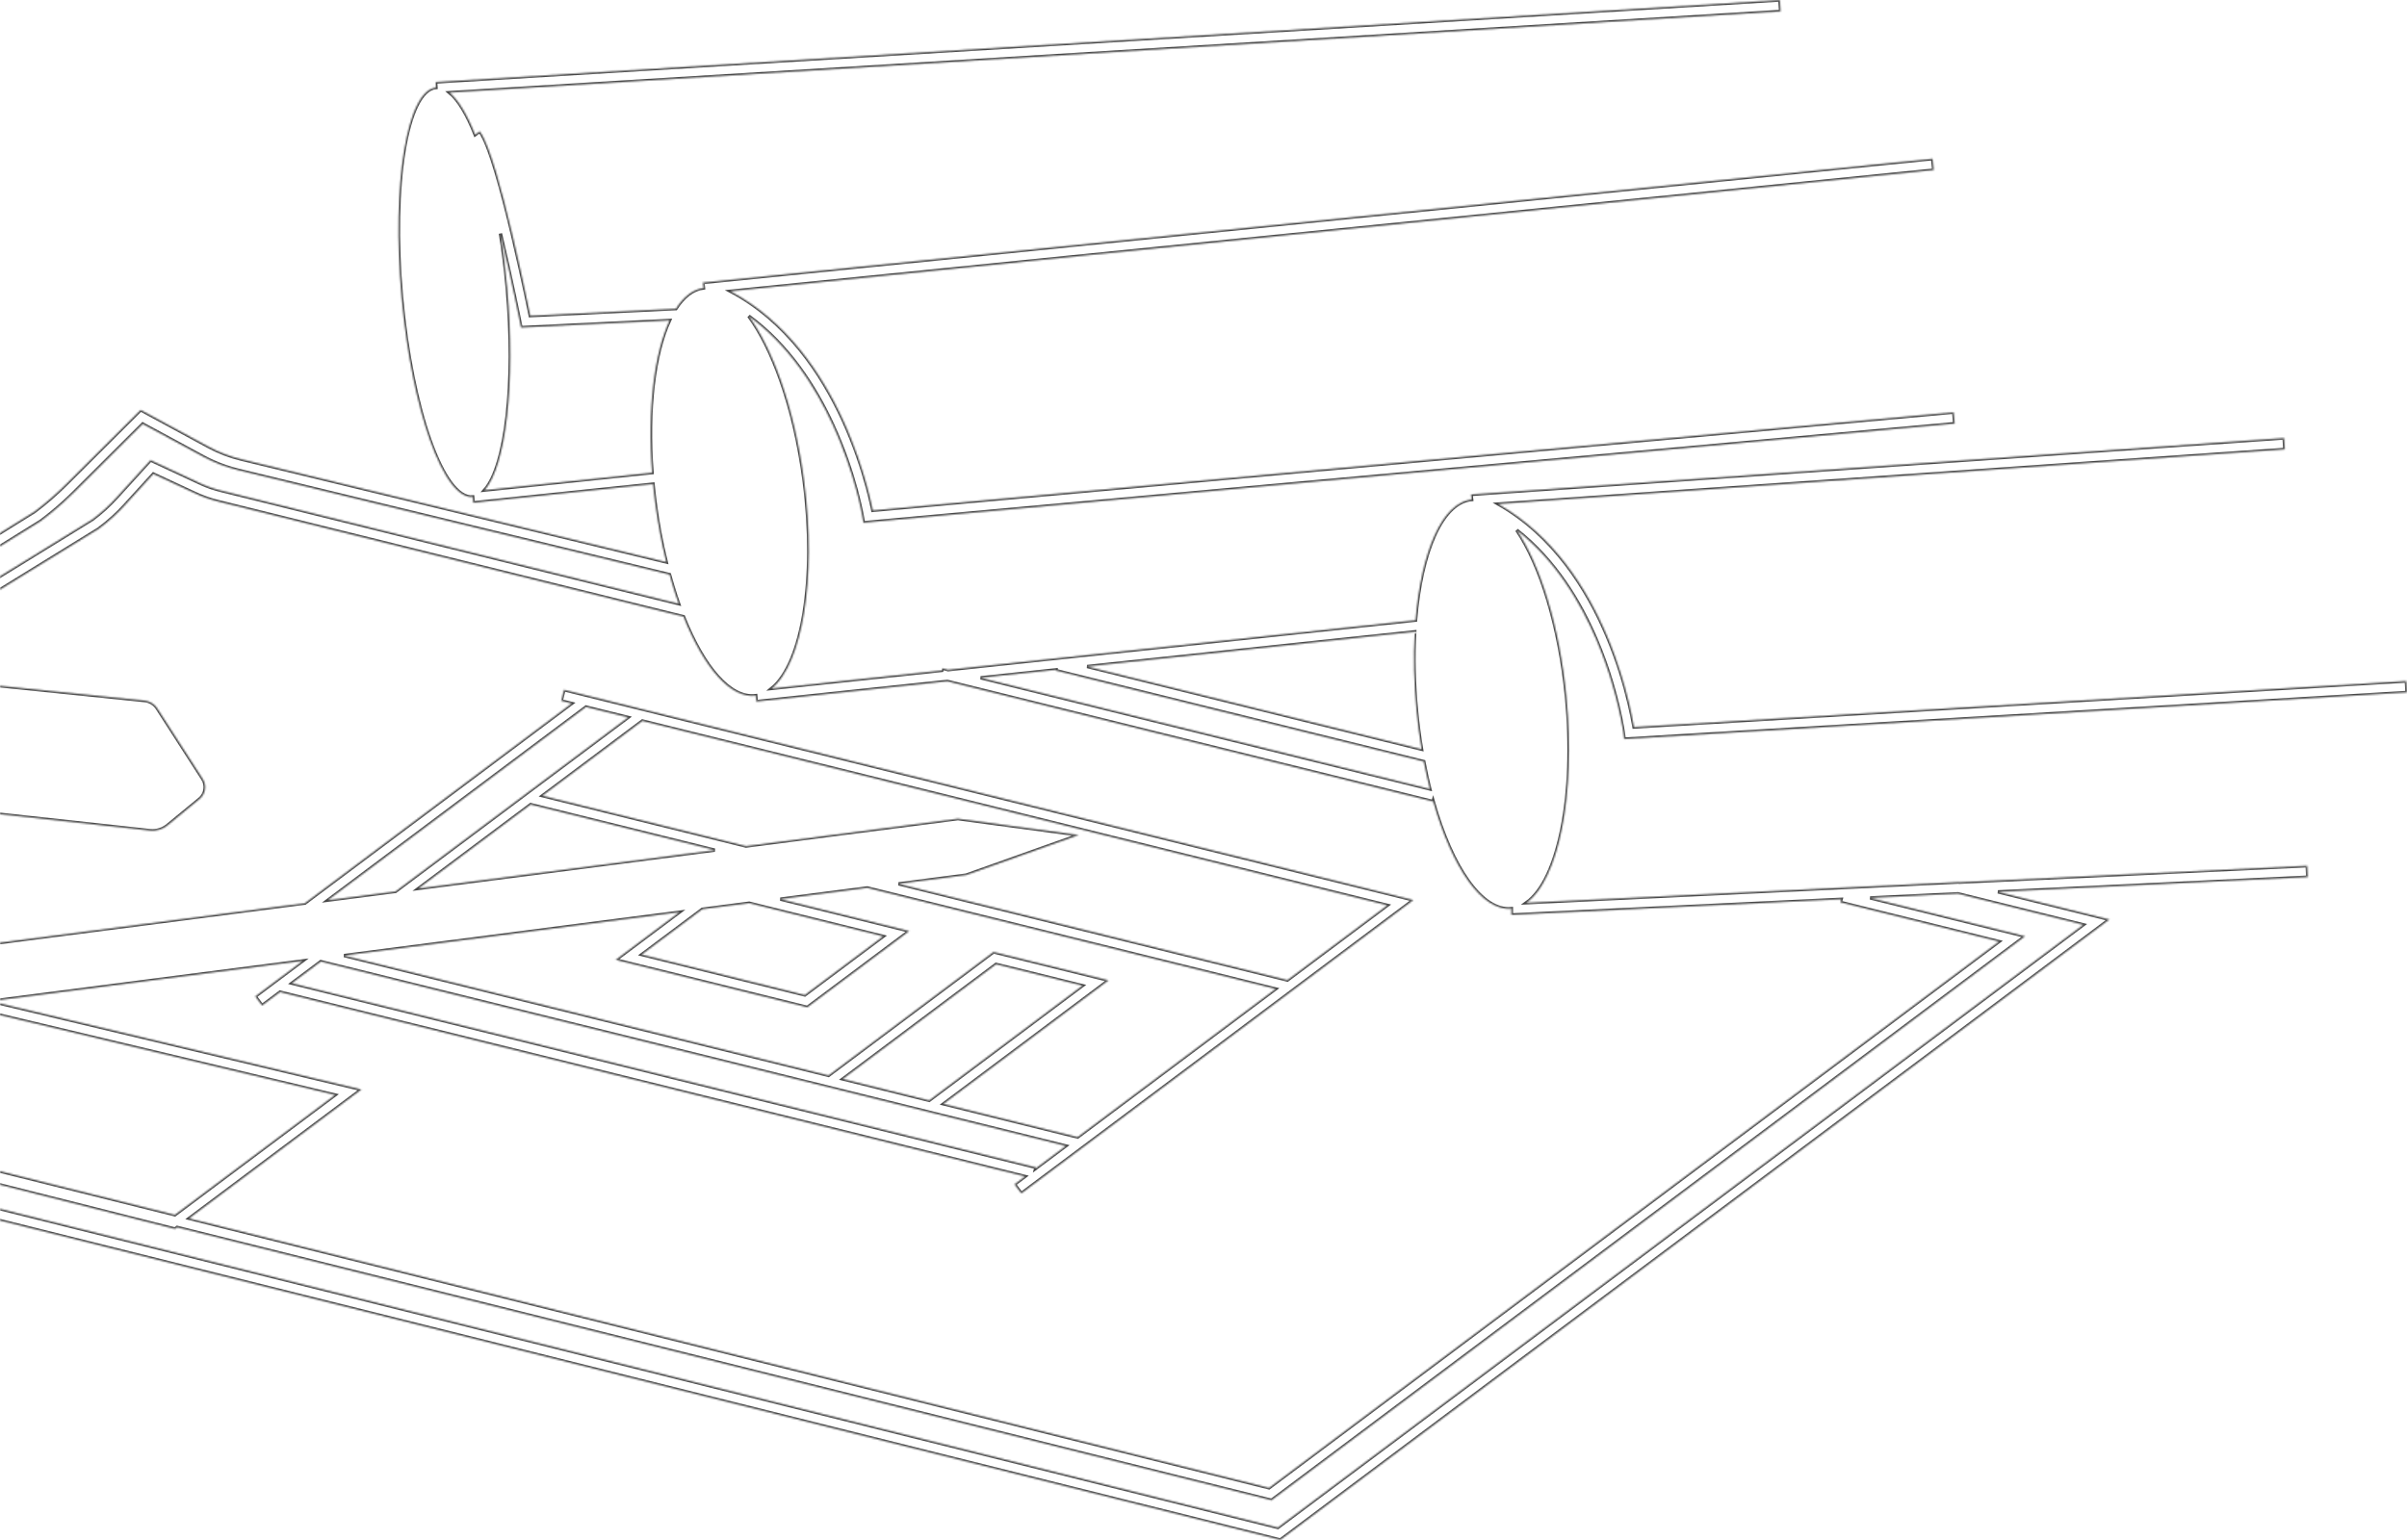 <svg width="1436" height="919" viewBox="0 0 1436 919" fill="none" xmlns="http://www.w3.org/2000/svg">
<mask id="path-1-inside-1_134_3091" fill="white">
<path d="M-25.71 483.138L89.511 495.707C91.422 495.907 93.351 495.716 95.174 495.142C96.997 494.573 98.697 493.631 100.165 492.381L119.103 476.811C120.82 475.393 121.953 473.387 122.289 471.178C122.643 468.972 122.165 466.714 120.962 464.838L93.776 422.631C92.927 421.354 91.811 420.283 90.502 419.496C89.192 418.709 87.723 418.224 86.201 418.078L-14.931 407.745C-17.976 407.438 -21.038 408.283 -23.498 410.11L-51.444 430.598C-53.356 432.021 -54.666 434.097 -55.144 436.427C-55.303 437.147 -55.374 437.876 -55.356 438.597C-55.321 440.219 -54.896 441.824 -54.082 443.256L-34.046 477.722C-33.179 479.216 -31.976 480.483 -30.524 481.426C-29.073 482.364 -27.427 482.951 -25.71 483.138Z"/>
<path fill-rule="evenodd" clip-rule="evenodd" d="M268.218 55.283L1062.3 6.82L1061.88 0L259.899 48.943L260.112 52.233C242.714 53.811 233.51 109.779 239.563 177.245C245.616 244.71 264.625 298.126 282.023 296.552L282.342 300.055L389.598 288.891L390.076 293.511L390.766 299.264C392.394 311.94 394.66 324.073 397.456 335.393L143.829 273.992C137.103 272.352 130.59 269.857 124.484 266.563L83.936 244.603L39.458 288.909C33.546 294.809 27.228 300.287 20.555 305.306L-471 610.893L762.269 918.613L763.844 919L765.118 918.035L1258.48 548.714L1191.98 532.241L1376.78 523.473L1376.46 516.653L1168.83 526.501L1168.43 526.403L910.675 538.75C929.79 525.136 940.232 474.575 934.516 415.81C930.427 373.585 918.958 337.136 904.905 316.386C927.755 334.277 942.781 359.238 952.48 382.086C956.268 391.019 959.224 399.586 961.507 407.22C963.064 412.422 964.321 417.188 965.312 421.337C966.516 426.45 967.33 430.616 967.843 433.497L968.392 436.805L968.516 437.65L968.551 437.916L968.958 441.073L1436 413.249L1435.61 406.433L974.816 433.884L974.533 432.301C974.002 429.304 973.17 425.009 971.914 419.749C969.418 409.239 965.294 394.869 958.728 379.41C946.87 351.43 926.852 319.498 893.879 300.789L1363.13 268.194L1362.67 261.383L877.631 295.071L877.985 298.117C860.392 299.842 847.879 329.066 844.498 370.108L565.65 399.689L562.181 398.83L561.88 400.089L460.394 410.853C478.659 395.994 487.261 345.624 479.827 287.735C476.943 265.193 471.987 244.377 465.757 226.783C460.235 211.195 453.704 198.137 446.713 188.653C470.323 205.882 486.252 230.629 496.73 253.402C503.58 268.248 508.04 282.133 510.801 292.31C512.164 297.397 513.119 301.545 513.721 304.413L514.376 307.707L514.518 308.552L514.571 308.819L515.084 311.958L1166.16 252.802L1165.54 245.999L520.695 304.59L520.376 303.003C520.004 301.296 519.544 299.162 518.942 296.672L517.349 290.518C514.518 280.075 509.934 265.811 502.907 250.535C490.181 222.884 469.261 191.517 435.828 173.808L1153.65 101.505L1152.96 94.711L419.314 168.601L419.704 171.851C413.385 172.67 407.845 177.04 403.226 184.221L316.324 188.396L316.058 187.057L313.722 175.84C311.74 166.498 308.979 153.88 305.881 140.804C304.218 133.788 302.465 126.626 300.66 119.756C299.12 113.838 297.545 108.139 296.005 102.937C294.324 97.321 292.66 92.244 291.05 88.087C289.474 84.01 287.864 80.528 286.218 78.314L283.474 80.373C278.713 68.355 273.492 59.618 268.218 55.283ZM298.554 139.368C300.2 149.585 301.545 160.367 302.554 171.54C307.722 229.109 301.775 278.309 289.12 292.484L389.014 282.084C386.129 244.234 390.253 211.089 399.421 191.241L310.819 195.496L310.253 192.615L310.182 192.339L310.023 191.53L309.403 188.431L307.067 177.262C305.103 167.952 302.359 155.392 299.28 142.387L298.554 139.368ZM1115.75 535.855L1168.16 533.37L1242.87 551.879L762.357 911.593L-453.69 608.167L24.254 311.037L24.378 310.957L24.502 310.868C26.697 309.214 28.856 307.516 30.98 305.769C35.599 301.976 40.024 297.97 44.254 293.76L85.139 253.015L121.263 272.574C127.882 276.149 134.926 278.852 142.236 280.63L399.421 342.889L401.368 349.599L403.084 355.098L404.872 360.278L130.749 292.439C129.28 292.057 127.829 291.626 126.395 291.145C125.245 290.759 124.095 290.336 122.962 289.883L120.573 288.873L118.873 288.095L92.095 275.62L89.829 274.57L88.148 276.411L69.528 296.854C65.139 301.692 60.29 306.084 55.051 309.988L-298.364 527.661L-299.549 528.404L-418.204 601.587L-411.903 603.156L-410.328 603.552L102.838 733.036L104.396 733.432L105.688 732.463L757.03 894.933L758.587 895.324L759.879 894.36L1208.18 558.726L1115.75 535.855ZM901.666 546.01L1098.43 536.678L1097.98 538.496L1192.57 561.896L757.1 887.917L112.838 727.105L215.616 650.192L-5.392 597.51L180.537 573.461L152.271 594.633L156.342 600.106L167.086 592.054L611.491 702.083L605.225 706.773L609.296 712.246L644.393 685.983L645.685 685.023L769.543 592.29L770.817 591.325L776.605 587.004L843.259 537.105L383.315 423.235L381.757 422.853L336.448 411.622L334.819 418.256L341.067 419.803L181.917 538.972L-52.63 569.326C-55.551 569.495 -55.922 577.493 -54.701 585.75L-288.895 529.924L58.732 315.728L58.856 315.652L58.962 315.563C61.918 313.372 64.75 311.033 67.458 308.561C69.936 306.307 72.29 303.941 74.537 301.465L91.493 282.867L115.971 294.275C120.183 296.285 124.555 297.881 129.086 299.059L407.775 368.032C419.845 398.337 435.81 417.1 450.89 415.148L451.173 418.7L565.172 406.607L854.976 478.354L855.012 478.225C866.233 517.786 884.109 543.987 901.684 542.267L901.666 546.01ZM-51.197 598.821C-51.94 597.181 -52.612 595.233 -53.179 593.135L-297.195 534.962L-400.823 598.888L104.325 724.976L199.864 653.46L-24.471 599.977L-48.312 603.063C-49.356 602.218 -50.329 600.724 -51.197 598.821ZM494.288 641.793L205.28 570.26L405.261 544.392L367.297 572.82L481.65 601.165L482.925 600.2L542.482 555.632L465.597 536.585L517.438 529.88L760.994 590.174L642.906 678.585L562.907 658.782L661.384 585.038L594.305 568.468L592.747 568.085L591.455 569.046L494.288 641.793ZM382.908 569.655L419.014 542.614L446.96 538.994L526.871 558.797L480.164 593.762L382.908 569.655ZM576.411 522.25L536.11 527.466L768.056 584.887L827.649 540.275L383.244 430.251L323.651 474.868L445.049 504.924L571.508 488.558L643.65 498.299L576.411 522.25ZM249.705 530.2L426.394 507.338L316.572 480.15L249.705 530.2ZM235.952 531.983L195.669 537.194L349.616 421.924L374.695 428.135L315.085 472.752L313.811 473.712L235.952 531.983ZM844.021 377.031L648.605 397.759L848.091 447.115C846.87 439.833 845.879 432.296 845.135 424.569C843.507 407.838 843.206 391.77 844.021 377.031ZM849.419 454.474L629.791 400.138L629.88 399.742L585.066 404.499L853.029 470.84L852.038 466.758L851.065 462.508C850.481 459.871 849.932 457.19 849.419 454.474ZM635.827 683.871L617.88 697.294L618.039 696.676L174.147 586.764L191.386 573.852L555.809 664.086L635.827 683.871ZM502.836 643.914L554.323 656.683L645.756 588.213L594.234 575.484L502.836 643.914Z"/>
</mask>
<path d="M-25.71 483.138L89.511 495.707C91.422 495.907 93.351 495.716 95.174 495.142C96.997 494.573 98.697 493.631 100.165 492.381L119.103 476.811C120.82 475.393 121.953 473.387 122.289 471.178C122.643 468.972 122.165 466.714 120.962 464.838L93.776 422.631C92.927 421.354 91.811 420.283 90.502 419.496C89.192 418.709 87.723 418.224 86.201 418.078L-14.931 407.745C-17.976 407.438 -21.038 408.283 -23.498 410.11L-51.444 430.598C-53.356 432.021 -54.666 434.097 -55.144 436.427C-55.303 437.147 -55.374 437.876 -55.356 438.597C-55.321 440.219 -54.896 441.824 -54.082 443.256L-34.046 477.722C-33.179 479.216 -31.976 480.483 -30.524 481.426C-29.073 482.364 -27.427 482.951 -25.71 483.138Z" stroke="#474747" stroke-width="2" mask="url(#path-1-inside-1_134_3091)"/>
<path fill-rule="evenodd" clip-rule="evenodd" d="M268.218 55.283L1062.3 6.82L1061.88 0L259.899 48.943L260.112 52.233C242.714 53.811 233.51 109.779 239.563 177.245C245.616 244.71 264.625 298.126 282.023 296.552L282.342 300.055L389.598 288.891L390.076 293.511L390.766 299.264C392.394 311.94 394.66 324.073 397.456 335.393L143.829 273.992C137.103 272.352 130.59 269.857 124.484 266.563L83.936 244.603L39.458 288.909C33.546 294.809 27.228 300.287 20.555 305.306L-471 610.893L762.269 918.613L763.844 919L765.118 918.035L1258.48 548.714L1191.98 532.241L1376.78 523.473L1376.46 516.653L1168.83 526.501L1168.43 526.403L910.675 538.75C929.79 525.136 940.232 474.575 934.516 415.81C930.427 373.585 918.958 337.136 904.905 316.386C927.755 334.277 942.781 359.238 952.48 382.086C956.268 391.019 959.224 399.586 961.507 407.22C963.064 412.422 964.321 417.188 965.312 421.337C966.516 426.45 967.33 430.616 967.843 433.497L968.392 436.805L968.516 437.65L968.551 437.916L968.958 441.073L1436 413.249L1435.61 406.433L974.816 433.884L974.533 432.301C974.002 429.304 973.17 425.009 971.914 419.749C969.418 409.239 965.294 394.869 958.728 379.41C946.87 351.43 926.852 319.498 893.879 300.789L1363.13 268.194L1362.67 261.383L877.631 295.071L877.985 298.117C860.392 299.842 847.879 329.066 844.498 370.108L565.65 399.689L562.181 398.83L561.88 400.089L460.394 410.853C478.659 395.994 487.261 345.624 479.827 287.735C476.943 265.193 471.987 244.377 465.757 226.783C460.235 211.195 453.704 198.137 446.713 188.653C470.323 205.882 486.252 230.629 496.73 253.402C503.58 268.248 508.04 282.133 510.801 292.31C512.164 297.397 513.119 301.545 513.721 304.413L514.376 307.707L514.518 308.552L514.571 308.819L515.084 311.958L1166.16 252.802L1165.54 245.999L520.695 304.59L520.376 303.003C520.004 301.296 519.544 299.162 518.942 296.672L517.349 290.518C514.518 280.075 509.934 265.811 502.907 250.535C490.181 222.884 469.261 191.517 435.828 173.808L1153.65 101.505L1152.96 94.711L419.314 168.601L419.704 171.851C413.385 172.67 407.845 177.04 403.226 184.221L316.324 188.396L316.058 187.057L313.722 175.84C311.74 166.498 308.979 153.88 305.881 140.804C304.218 133.788 302.465 126.626 300.66 119.756C299.12 113.838 297.545 108.139 296.005 102.937C294.324 97.321 292.66 92.244 291.05 88.087C289.474 84.01 287.864 80.528 286.218 78.314L283.474 80.373C278.713 68.355 273.492 59.618 268.218 55.283ZM298.554 139.368C300.2 149.585 301.545 160.367 302.554 171.54C307.722 229.109 301.775 278.309 289.12 292.484L389.014 282.084C386.129 244.234 390.253 211.089 399.421 191.241L310.819 195.496L310.253 192.615L310.182 192.339L310.023 191.53L309.403 188.431L307.067 177.262C305.103 167.952 302.359 155.392 299.28 142.387L298.554 139.368ZM1115.75 535.855L1168.16 533.37L1242.87 551.879L762.357 911.593L-453.69 608.167L24.254 311.037L24.378 310.957L24.502 310.868C26.697 309.214 28.856 307.516 30.98 305.769C35.599 301.976 40.024 297.97 44.254 293.76L85.139 253.015L121.263 272.574C127.882 276.149 134.926 278.852 142.236 280.63L399.421 342.889L401.368 349.599L403.084 355.098L404.872 360.278L130.749 292.439C129.28 292.057 127.829 291.626 126.395 291.145C125.245 290.759 124.095 290.336 122.962 289.883L120.573 288.873L118.873 288.095L92.095 275.62L89.829 274.57L88.148 276.411L69.528 296.854C65.139 301.692 60.29 306.084 55.051 309.988L-298.364 527.661L-299.549 528.404L-418.204 601.587L-411.903 603.156L-410.328 603.552L102.838 733.036L104.396 733.432L105.688 732.463L757.03 894.933L758.587 895.324L759.879 894.36L1208.18 558.726L1115.75 535.855ZM901.666 546.01L1098.43 536.678L1097.98 538.496L1192.57 561.896L757.1 887.917L112.838 727.105L215.616 650.192L-5.392 597.51L180.537 573.461L152.271 594.633L156.342 600.106L167.086 592.054L611.491 702.083L605.225 706.773L609.296 712.246L644.393 685.983L645.685 685.023L769.543 592.29L770.817 591.325L776.605 587.004L843.259 537.105L383.315 423.235L381.757 422.853L336.448 411.622L334.819 418.256L341.067 419.803L181.917 538.972L-52.63 569.326C-55.551 569.495 -55.922 577.493 -54.701 585.75L-288.895 529.924L58.732 315.728L58.856 315.652L58.962 315.563C61.918 313.372 64.75 311.033 67.458 308.561C69.936 306.307 72.29 303.941 74.537 301.465L91.493 282.867L115.971 294.275C120.183 296.285 124.555 297.881 129.086 299.059L407.775 368.032C419.845 398.337 435.81 417.1 450.89 415.148L451.173 418.7L565.172 406.607L854.976 478.354L855.012 478.225C866.233 517.786 884.109 543.987 901.684 542.267L901.666 546.01ZM-51.197 598.821C-51.94 597.181 -52.612 595.233 -53.179 593.135L-297.195 534.962L-400.823 598.888L104.325 724.976L199.864 653.46L-24.471 599.977L-48.312 603.063C-49.356 602.218 -50.329 600.724 -51.197 598.821ZM494.288 641.793L205.28 570.26L405.261 544.392L367.297 572.82L481.65 601.165L482.925 600.2L542.482 555.632L465.597 536.585L517.438 529.88L760.994 590.174L642.906 678.585L562.907 658.782L661.384 585.038L594.305 568.468L592.747 568.085L591.455 569.046L494.288 641.793ZM382.908 569.655L419.014 542.614L446.96 538.994L526.871 558.797L480.164 593.762L382.908 569.655ZM576.411 522.25L536.11 527.466L768.056 584.887L827.649 540.275L383.244 430.251L323.651 474.868L445.049 504.924L571.508 488.558L643.65 498.299L576.411 522.25ZM249.705 530.2L426.394 507.338L316.572 480.15L249.705 530.2ZM235.952 531.983L195.669 537.194L349.616 421.924L374.695 428.135L315.085 472.752L313.811 473.712L235.952 531.983ZM844.021 377.031L648.605 397.759L848.091 447.115C846.87 439.833 845.879 432.296 845.135 424.569C843.507 407.838 843.206 391.77 844.021 377.031ZM849.419 454.474L629.791 400.138L629.88 399.742L585.066 404.499L853.029 470.84L852.038 466.758L851.065 462.508C850.481 459.871 849.932 457.19 849.419 454.474ZM635.827 683.871L617.88 697.294L618.039 696.676L174.147 586.764L191.386 573.852L555.809 664.086L635.827 683.871ZM502.836 643.914L554.323 656.683L645.756 588.213L594.234 575.484L502.836 643.914Z" stroke="#474747" stroke-width="2" mask="url(#path-1-inside-1_134_3091)"/>
</svg>
